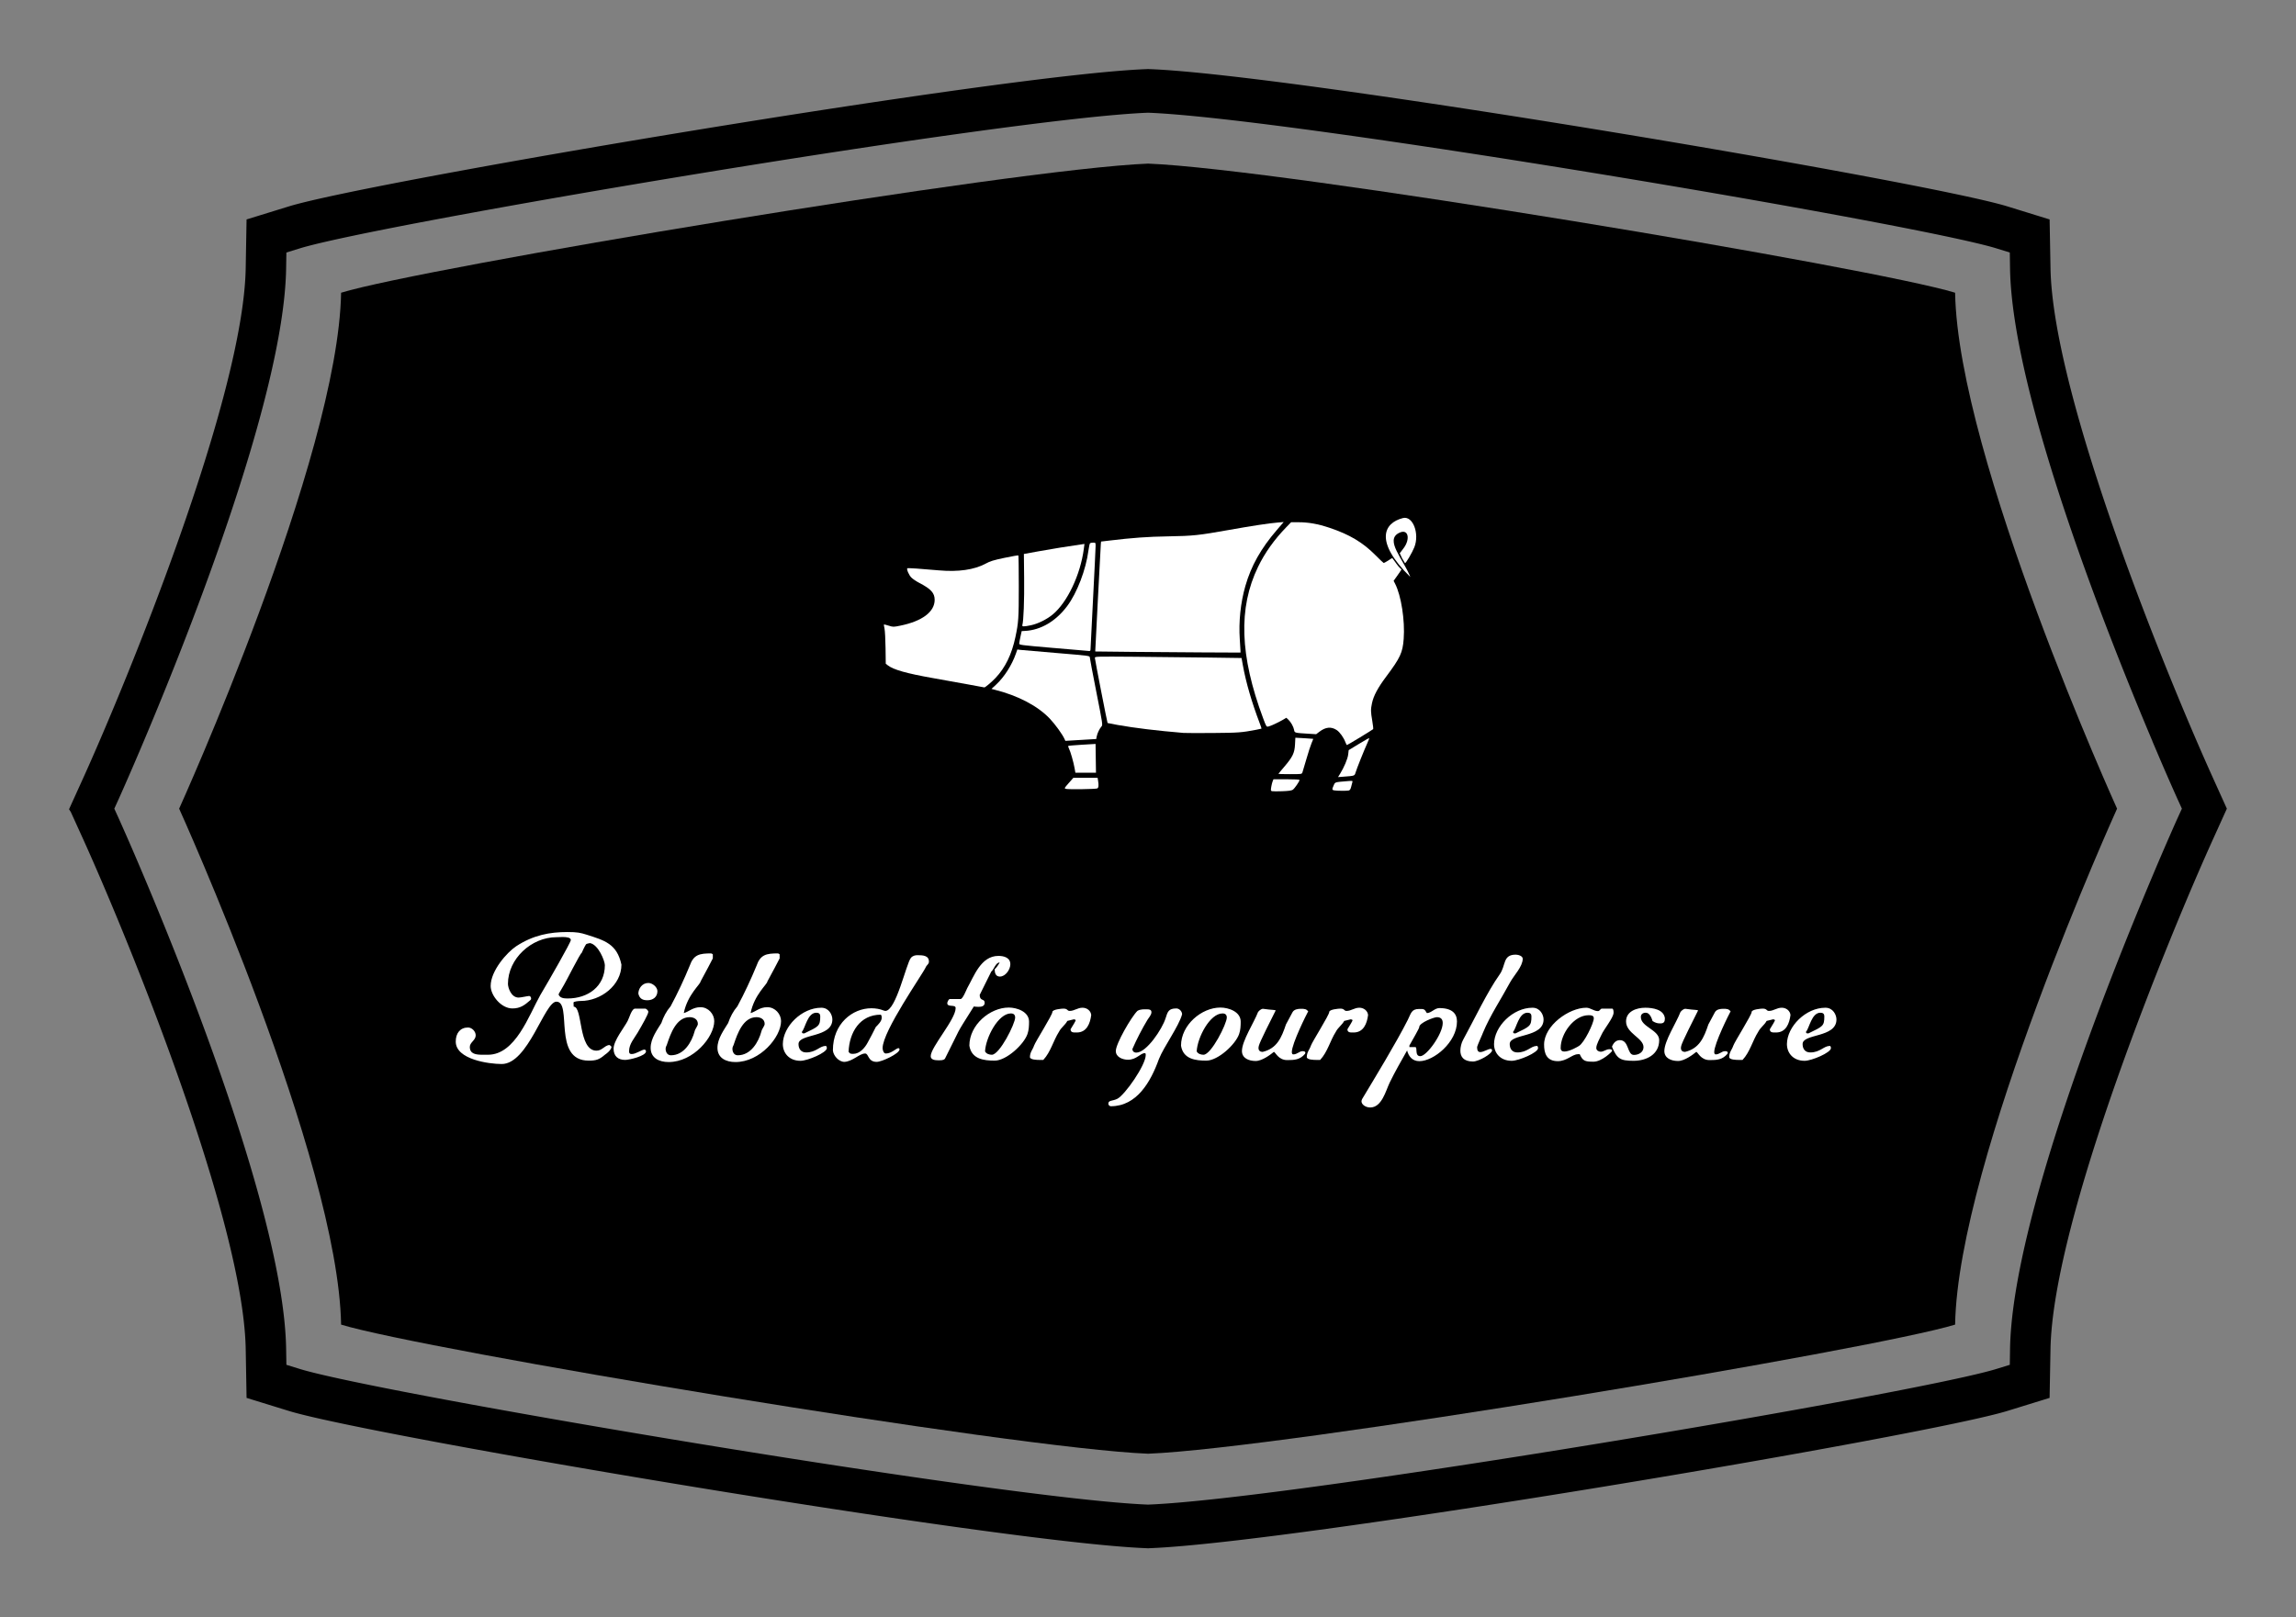 <svg xmlns="http://www.w3.org/2000/svg"
	xmlns:xlink="http://www.w3.org/1999/xlink" version="1.1" width="3192" height="2248.991" viewBox="0 0 3192 2248.991">

	<rect x="0" y="0" width="3192" height="2248.991" fill="#808080" stroke="none"/>

	<g transform="scale(9.6) translate(10, 10)">
		<defs id="SvgjsDefs14236"/>
		<g id="SvgjsG14237" featureKey="rootContainer" transform="matrix(1.535,0,0,1.535,0,0)" fill="#000">
			<g xmlns="http://www.w3.org/2000/svg">
				<path d="M177.937 21.107c-7.555-2.331-63.43-11.68-76.135-12.183-12.706.503-68.578 9.852-76.136 12.183-.273 15.579-15.28 48.684-15.28 48.684s15.008 33.106 15.28 48.685c7.558 2.33 63.43 11.68 76.136 12.183 12.705-.503 68.58-9.854 76.135-12.183.273-15.579 15.28-48.685 15.28-48.685 0-.001-15.007-33.106-15.28-48.684z"/>
				<path d="M202.322 67.019v-.001c-4.206-9.257-15.17-35.968-15.385-48.239l-.085-4.588-3.973-1.228C175.252 10.612 115.756.551 102.006.01l-.202-.01-.211.01C87.828.552 28.345 10.613 20.726 12.965l-3.979 1.227-.081 4.588c-.21 12.217-11.175 38.961-15.382 48.235L.023 69.793l.001.002-.024.054.164.253 1.12 2.463c4.207 9.275 15.172 36.021 15.383 48.237l.081 4.589 3.978 1.228c7.621 2.351 67.104 12.411 80.859 12.953l.219.012.192-.012c13.763-.541 73.258-10.602 80.883-12.954l3.972-1.227.085-4.589c.214-12.266 11.178-38.98 15.385-48.24l1.254-2.771-1.253-2.772zm-5.767 9.136c-4.281 10.137-13.221 32.679-13.435 44.571l-.023 1.544-1.267.391c-7.527 2.319-66.349 12.257-79.963 12.797l-.049.002-.075-.001c-13.623-.541-72.443-10.479-79.97-12.797l-1.268-.392-.026-1.545c-.215-12.279-9.748-35.933-13.837-45.533a241.11 241.11 0 0 0-1.938-4.446l-.434-.955.432-.951c.07-.153.839-1.865 1.939-4.449 4.089-9.6 13.622-33.255 13.837-45.533l.026-1.545 1.268-.391c7.534-2.32 66.356-12.258 79.971-12.798l.031-.003.083.003c13.615.54 72.44 10.477 79.973 12.797l1.267.392.023 1.546c.213 11.888 9.154 34.431 13.435 44.569h-.007l.411.964a232.956 232.956 0 0 0 1.938 4.445l.435.955-.435.953c-.066.142-.822 1.831-1.938 4.448l-.406.964h.002z"/>
			</g>
		</g>
		<g id="SvgjsG14238" featureKey="symbolFeature-0" transform="matrix(1.012,0,0,1.012,115.947,43.796)" fill="#ffffff">
			<path xmlns="http://www.w3.org/2000/svg" d="M 13.935,44.774 C 12.617,44.531 10.413,44.134 9.037,43.892 5.291,43.232 3.393,42.695 2.595,42.071 L 2.298,41.838 2.269,39.607 C 2.253,38.38 2.186,37.122 2.121,36.812 2.055,36.502 2.016,36.234 2.033,36.217 c 0.017,-0.017 0.326,0.061 0.687,0.173 0.652,0.203 0.663,0.203 1.663,-8.84e-4 3.13,-0.638 4.91,-1.973 4.914,-3.687 0.002,-0.981 -0.523,-1.563 -2.187,-2.425 C 6.68,30.055 6.163,29.707 5.961,29.505 5.618,29.162 5.248,28.312 5.384,28.177 c 0.058,-0.058 1.866,0.061 4.54,0.301 2.735,0.245 5.046,-0.087 6.654,-0.958 0.672,-0.364 1.097,-0.495 2.716,-0.837 1.056,-0.223 1.947,-0.378 1.98,-0.345 0.033,0.033 0.061,2.038 0.061,4.455 0,4.553 -0.039,5.13 -0.488,7.248 -0.521,2.459 -1.451,4.371 -2.838,5.833 -0.564,0.595 -1.493,1.378 -1.608,1.355 -0.038,-0.008 -1.147,-0.213 -2.466,-0.456 l 0,0 z" fill-opacity="1" fill-rule="nonzero" stroke="none" marker="none" visibility="visible" display="inline" overflow="visible"/>
			<path xmlns="http://www.w3.org/2000/svg" d="m 21.844,36.308 c 0.175,-0.584 0.291,-3.596 0.257,-6.691 l -0.037,-3.487 2.116,-0.385 c 1.811,-0.329 4.314,-0.734 6.074,-0.982 l 0.478,-0.067 -0.093,0.713 c -0.479,3.683 -2.36,7.649 -4.447,9.379 -0.854,0.708 -2.115,1.332 -3.119,1.543 -1.029,0.216 -1.299,0.211 -1.229,-0.022 z" fill-opacity="1" fill-rule="nonzero" stroke="none" marker="none" visibility="visible" display="inline" overflow="visible"/>
			<path xmlns="http://www.w3.org/2000/svg" d="m 26.311,39.583 c -4.767,-0.411 -4.924,-0.431 -4.914,-0.638 0.005,-0.117 0.088,-0.565 0.182,-0.995 l 0.172,-0.782 0.469,-0.025 c 2.267,-0.119 4.415,-1.383 6.044,-3.559 1.413,-1.886 2.681,-5.207 3.04,-7.957 0.069,-0.531 0.176,-0.999 0.236,-1.041 0.061,-0.042 0.263,-0.077 0.449,-0.078 0.335,-0.002 0.339,0.004 0.338,0.493 -4.42e-4,0.272 -0.164,3.66 -0.364,7.529 -0.2,3.869 -0.364,7.14 -0.364,7.269 -5.89e-4,0.159 -0.06,0.23 -0.183,0.221 -0.1,-0.007 -2.398,-0.204 -5.106,-0.438 z" fill-opacity="1" fill-rule="nonzero" stroke="none" marker="none" visibility="visible" display="inline" overflow="visible"/>
			<path xmlns="http://www.w3.org/2000/svg" d="M 27.862,52.579 C 27.571,51.936 26.555,50.531 25.801,49.729 24.071,47.89 21.247,46.404 17.868,45.555 l -0.444,-0.112 0.645,-0.595 c 1.182,-1.091 2.286,-2.819 2.864,-4.486 l 0.193,-0.557 0.469,0.056 c 0.258,0.031 2.591,0.232 5.185,0.447 4.624,0.384 4.716,0.396 4.716,0.614 0,0.122 0.421,2.351 0.935,4.952 0.914,4.627 0.93,4.734 0.741,4.941 -0.272,0.298 -0.604,0.987 -0.686,1.427 l -0.07,0.372 -1.163,0.069 c -0.64,0.038 -1.634,0.098 -2.209,0.132 l -1.045,0.063 -0.136,-0.3 0,0 z" fill-opacity="1" fill-rule="nonzero" stroke="none" marker="none" visibility="visible" display="inline" overflow="visible"/>
			<path xmlns="http://www.w3.org/2000/svg" d="m 29.315,56.763 c -0.147,-0.842 -0.585,-2.369 -0.8,-2.784 -0.089,-0.172 -0.134,-0.34 -0.101,-0.373 0.033,-0.033 0.926,-0.111 1.984,-0.174 l 1.923,-0.113 0.03,2.059 0.03,2.059 -1.474,-1.08e-4 -1.474,-1.07e-4 -0.117,-0.675 z" fill-opacity="1" fill-rule="nonzero" stroke="none" marker="none" visibility="visible" display="inline" overflow="visible"/>
			<path xmlns="http://www.w3.org/2000/svg" d="m 28.067,59.748 c -0.242,-0.072 -0.229,-0.097 0.414,-0.828 l 0.663,-0.753 1.735,0 1.735,0 0.065,0.391 c 0.115,0.694 0.079,1.04 -0.115,1.129 -0.234,0.106 -4.166,0.16 -4.496,0.062 z" fill-opacity="1" fill-rule="nonzero" stroke="none" marker="none" visibility="visible" display="inline" overflow="visible"/>
			<path xmlns="http://www.w3.org/2000/svg" d="m 44.939,51.745 c -3.875,-0.327 -6.92,-0.694 -9.422,-1.136 -0.797,-0.141 -1.462,-0.269 -1.478,-0.285 -0.052,-0.052 -1.815,-9.098 -1.815,-9.314 0,-0.211 0.026,-0.211 5.758,-0.168 3.167,0.024 7.889,0.075 10.494,0.112 l 4.737,0.068 0.183,1.017 c 0.44,2.45 1.284,5.355 2.428,8.349 0.151,0.394 0.26,0.727 0.244,0.74 -0.017,0.013 -0.335,0.082 -0.708,0.154 -2.125,0.409 -2.578,0.444 -6.253,0.472 -2.035,0.016 -3.911,0.011 -4.169,-0.011 l 0,0 z" fill-opacity="1" fill-rule="nonzero" stroke="none" marker="none" visibility="visible" display="inline" overflow="visible"/>
			<path xmlns="http://www.w3.org/2000/svg" d="m 37.174,40.139 -4.899,-0.054 0.381,-7.503 c 0.21,-4.127 0.398,-7.667 0.418,-7.866 l 0.036,-0.363 1.094,-0.131 c 3.425,-0.411 5.555,-0.565 8.493,-0.613 3.58,-0.059 4.357,-0.141 8.754,-0.925 3.324,-0.593 5.629,-0.942 6.97,-1.057 l 0.822,-0.07 -0.982,1.141 c -2.281,2.65 -3.676,5.132 -4.504,8.018 -0.687,2.395 -0.97,5.117 -0.795,7.656 0.053,0.771 0.098,1.508 0.1,1.637 l 0.004,0.234 -5.497,-0.025 c -3.023,-0.013 -7.702,-0.049 -10.396,-0.078 z" fill-opacity="1" fill-rule="nonzero" stroke="none" marker="none" visibility="visible" display="inline" overflow="visible"/>
			<path xmlns="http://www.w3.org/2000/svg" d="m 68.08,53.086 c -0.235,-0.654 -0.809,-1.462 -1.245,-1.75 -0.788,-0.521 -1.588,-0.447 -2.473,0.229 l -0.473,0.361 -1.008,-0.062 c -2.108,-0.129 -2.072,-0.119 -2.151,-0.555 -0.085,-0.466 -0.457,-1.126 -0.833,-1.477 l -0.276,-0.258 -0.489,0.289 c -0.652,0.386 -1.78,0.907 -2.106,0.972 -0.25,0.05 -0.284,-0.006 -0.722,-1.18 -3.348,-8.971 -3.578,-15.791 -0.731,-21.678 0.975,-2.016 2.319,-3.903 4.049,-5.686 l 0.683,-0.703 1.045,4.42e-4 c 1.443,5.89e-4 2.779,0.238 4.424,0.787 2.874,0.959 4.785,2.096 6.595,3.922 0.613,0.619 1.148,1.126 1.187,1.126 0.039,0 0.305,-0.143 0.589,-0.319 0.285,-0.175 0.619,-0.408 0.631,-0.391 0.012,0.018 0.327,0.417 0.653,0.888 0.326,0.471 0.67,0.715 0.67,0.75 0,0.035 -0.415,0.626 -0.667,0.98 l -0.459,0.644 0.212,0.412 c 0.872,1.697 1.427,5.267 1.229,7.902 -0.148,1.969 -0.486,2.696 -2.501,5.39 -1.201,1.605 -1.814,2.753 -2.034,3.804 -0.193,0.921 -0.188,1.206 0.042,2.553 0.103,0.602 0.159,1.126 0.125,1.165 -0.098,0.111 -3.662,2.274 -3.748,2.274 -0.042,0 -0.14,-0.176 -0.217,-0.391 z" fill-opacity="1" fill-rule="nonzero" stroke="none" marker="none" visibility="visible" display="inline" overflow="visible"/>
			<path xmlns="http://www.w3.org/2000/svg" d="m 58.487,57.605 c 0,-0.022 0.374,-0.477 0.831,-1.011 1.208,-1.413 1.481,-1.976 1.544,-3.189 l 0.051,-0.975 1.262,0.069 c 0.694,0.038 1.275,0.078 1.29,0.09 0.015,0.012 -0.086,0.278 -0.225,0.592 -0.139,0.314 -0.472,1.337 -0.74,2.274 -0.268,0.937 -0.529,1.813 -0.58,1.947 -0.091,0.24 -0.11,0.243 -1.762,0.243 -0.918,0 -1.67,-0.018 -1.67,-0.04 z" fill-opacity="1" fill-rule="nonzero" stroke="none" marker="none" visibility="visible" display="inline" overflow="visible"/>
			<path xmlns="http://www.w3.org/2000/svg" d="m 57.591,60.083 c -0.201,-0.046 -0.211,-0.093 -0.133,-0.591 0.047,-0.297 0.139,-0.67 0.205,-0.829 l 0.119,-0.288 1.863,0 c 1.23,0 1.863,0.037 1.863,0.109 0,0.198 -0.715,1.231 -0.967,1.396 -0.176,0.115 -0.604,0.175 -1.49,0.207 -0.684,0.025 -1.341,0.023 -1.461,-0.005 l 0,0 z" fill-opacity="1" fill-rule="nonzero" stroke="none" marker="none" visibility="visible" display="inline" overflow="visible"/>
			<path xmlns="http://www.w3.org/2000/svg" d="m 66.485,59.968 c -0.337,-0.051 -0.348,-0.144 -0.085,-0.724 0.218,-0.48 0.104,-0.446 2.021,-0.607 0.649,-0.055 0.707,-0.044 0.656,0.126 -0.031,0.102 -0.109,0.405 -0.174,0.672 -0.086,0.353 -0.18,0.502 -0.343,0.546 -0.245,0.066 -1.615,0.058 -2.074,-0.012 z" fill-opacity="1" fill-rule="nonzero" stroke="none" marker="none" visibility="visible" display="inline" overflow="visible"/>
			<path xmlns="http://www.w3.org/2000/svg" d="m 67.295,57.621 c 0.59,-0.949 1.106,-2.173 1.177,-2.793 l 0.071,-0.622 1.452,-0.883 c 0.799,-0.486 1.47,-0.866 1.491,-0.844 0.021,0.021 -0.108,0.36 -0.288,0.753 -0.439,0.959 -1.506,3.629 -1.669,4.176 -0.146,0.489 -0.101,0.474 -1.749,0.6 l -0.762,0.058 0.276,-0.444 0,0 z" fill-opacity="1" fill-rule="nonzero" stroke="none" marker="none" visibility="visible" display="inline" overflow="visible"/>
			<path xmlns="http://www.w3.org/2000/svg" d="m 75.852,26.03 0.562,-0.743 c 0.964,-1.274 0.696,-2.87 -0.688,-2.161 -2.029,1.039 0.621,3.721 1.642,6.302 -5.184,-5.091 -3.817,-7.735 -1.07,-8.437 1.448,-0.37 2.404,2.25 1.639,4.174 -0.315,0.793 -1.203,2.285 -1.333,2.285 -0.323,-0.495 -0.508,-0.839 -0.752,-1.42 z" fill-opacity="1" fill-rule="nonzero" stroke="none" marker="none" visibility="visible" display="inline" overflow="visible"/>
		</g>
		<g id="SvgjsG14239" featureKey="nameFeature-0" transform="matrix(0.645,0,0,0.645,55.148,117.697)" fill="#ffffff">
			<path d="M31.16 40.2 c-8.2 0 -3.6 -13.24 -7.24 -13.24 c-2.68 0 -6.32 14 -12.28 14 c-2.84 0 -10.32 -1 -10.32 -5.04 c0 -1.88 1 -3.16 2.76 -3.16 c0.84 0 1.72 0.84 1.72 1.76 c0 1.12 -1.32 1.56 -1.32 2.6 c0 1.6 1.4 1.76 2.88 1.76 l1.2 0 c6.16 0 9.2 -8.88 11.72 -13.36 c1.96 -3.28 6.88 -11.88 6.88 -12.4 c0 -0.56 -0.92 -0.68 -1.84 -0.68 c-0.52 0 -1.08 0.04 -1.4 0.04 c-5.6 0 -10.88 4.84 -10.88 10.48 c0 0.8 0.68 3.08 2.4 3.08 c0.48 0 2.08 -0.36 2.36 -0.36 c0.24 0 0.44 0.28 0.44 0.56 c0 0.2 0 0.2 -0.2 0.4 c-1.28 1.12 -2.24 1.84 -4 1.84 c-2.56 0 -4.88 -2.96 -4.88 -5.04 c0 -3.44 3.68 -7.56 5.72 -8.92 c3.84 -2.52 7.56 -3.2 11.52 -3.2 c2.2 0 2.92 0.16 4.32 0.6 c4 1.28 6.8 2.04 7.8 6.72 c0 4.64 -4.64 8.16 -9.12 8.16 c-0.56 0 -1.64 0.12 -1.64 0.36 c0 0.12 0.04 0.84 0.04 0.92 c2.08 0 0.96 9.88 5.12 9.88 c1.24 0 1.72 -1.08 2.84 -1.28 c0 0 0.52 0.16 0.52 0.52 c0 0.12 -0.24 0.84 -1.48 1.68 c-1.28 1.12 -2.04 1.32 -3.64 1.32 z M24.4 25.32 c0.28 0.84 1.2 0.92 2.04 0.92 c4.56 0 8.36 -2.68 8.36 -7.48 c0 -0.92 -1.44 -4.64 -3.36 -4.96 c-0.16 0.08 -0.8 0.08 -0.92 0.36 c-0.2 0.28 -0.84 1.6 -0.92 1.84 c-0.28 0 -3.56 6.52 -3.92 7.08 c-0.16 0.36 -1.12 1.84 -1.28 2.24 z M36.76 37.52 c0 -1.84 2.4 -4.76 3.16 -6.24 c0.36 -0.64 0.88 -2.76 1.68 -2.76 l2.24 0 c0.28 0 0.72 0.44 0.72 0.72 c0 0.52 -1.32 2.84 -2.4 4.68 c-0.76 1.28 -1.92 2.56 -1.92 4.12 c0 0.32 0 0.68 0.6 0.68 c0.96 0 2.28 -1 2.84 -1 c0.28 0 0.36 0.28 0.36 0.4 c0 1.04 -3.76 1.92 -4.68 1.92 c-1.6 0 -2.6 -0.84 -2.6 -2.52 z M42.32 25.16 c0 -1.12 0.84 -2.4 2.24 -2.4 c0.92 0 2.04 0.92 2.04 1.84 c0 1.32 -1 2.04 -2.24 2.04 c-1 0 -1.76 -0.28 -2.04 -1.48 z M45.08 37.32 c0 -2.08 1.48 -4.04 2.4 -5.56 c0.48 -1.4 1.12 -2.64 2.08 -3.76 c1.56 -2.88 3.08 -6.16 4.28 -9.08 c0.88 -2.52 2.16 -2.8 4.84 -2.8 c0.08 0 0.36 0.2 0.36 0.2 l0 0.92 c0 0.08 -1.96 3.72 -2.76 5.2 c0 0.6 -2.92 2.92 -3.76 7.08 c1.12 -0.28 2 -1.32 3.76 -1.32 s3.08 1.56 3.08 3.12 c0 3.6 -4.72 9.2 -10.24 9.2 c-2.16 0 -4.04 -0.92 -4.04 -3.2 z M48.44 37.52 c0 0.72 0.36 1.48 1.2 1.48 c2.96 0 4.68 -3 5.32 -5.4 c0.08 -0.48 0.72 -1.2 0.72 -1.64 c0 -1.12 -1 -1.52 -1.84 -1.52 c-3 0 -4.28 3.72 -5.04 5.96 c-0.08 0.4 -0.36 0.64 -0.36 1.12 z M60.08 37.32 c0 -2.08 1.48 -4.04 2.4 -5.56 c0.48 -1.4 1.12 -2.64 2.08 -3.76 c1.56 -2.88 3.08 -6.16 4.28 -9.08 c0.88 -2.52 2.16 -2.8 4.84 -2.8 c0.08 0 0.36 0.2 0.36 0.2 l0 0.92 c0 0.08 -1.96 3.72 -2.76 5.2 c0 0.6 -2.92 2.92 -3.76 7.08 c1.12 -0.28 2 -1.32 3.76 -1.32 s3.08 1.56 3.08 3.12 c0 3.6 -4.72 9.2 -10.24 9.2 c-2.16 0 -4.04 -0.92 -4.04 -3.2 z M63.44 37.52 c0 0.72 0.36 1.48 1.2 1.48 c2.96 0 4.68 -3 5.32 -5.4 c0.08 -0.48 0.72 -1.2 0.72 -1.64 c0 -1.12 -1 -1.52 -1.84 -1.52 c-3 0 -4.28 3.72 -5.04 5.96 c-0.08 0.4 -0.36 0.64 -0.36 1.12 z M74.76 36.48 c0.04 -3.96 4.24 -8.16 8.64 -8.16 c1.72 0 2.48 1.6 2.48 2.64 c0 4.16 -7.6 3.12 -7.6 5.52 c0 1.12 0.6 1.88 1.72 1.88 c2.2 0 3.04 -1.44 4.28 -1.44 l0 0 s0 -0.04 0.04 -0.04 c0.12 0 0.32 0.08 0.32 0.52 c0 1 -4.32 2.84 -5.92 2.84 c-2.48 0 -3.96 -1.68 -3.96 -3.76 z M79.04 33.72 c0 0.32 0.16 0.36 0.36 0.36 l0.2 0 c3.2 -1.56 3.56 -1.6 3.56 -3.84 c0 -0.52 -0.28 -0.8 -0.88 -0.8 c-2 0 -2.48 3.48 -3.24 4.28 z M86 37.88 c0 -6 4.4 -9.44 8.64 -9.44 c0.96 0 1.92 0.16 2.8 0.52 c0.12 0.04 0.24 0.08 0.32 0.08 c2.44 0 4.68 -10.6 5.76 -11.92 c0.4 -0.48 0.96 -0.6 1.48 -0.6 c1.24 0 2.56 0.08 2.56 1.44 c0 0.6 -0.48 0.72 -0.72 1.28 c-0.64 1.48 -9.68 14.32 -9.68 18.16 c0 0.36 0.2 1.2 0.72 1.2 c1.32 0 2.32 -1.2 2.84 -1.2 c0.16 0 0.24 0.16 0.24 0.28 c0 0.92 -3.96 2.8 -5.12 2.8 c-2.04 0 -1.76 -1.88 -2.6 -1.88 c-1.28 0 -2.76 1.76 -4.64 1.88 c-1.28 0 -2.52 -1.4 -2.6 -2.6 z M89.52 38.24 l0.36 0.36 c0.24 0.08 0.48 0.08 0.68 0.08 c1.44 0 2.6 -1.32 3.24 -2.52 c0.28 -0.52 1.6 -2.96 1.84 -3.52 c0.48 -0.48 1.32 -1.28 1.32 -2.04 c0 -0.28 0 -0.48 -0.2 -0.72 c-4.72 0 -7.08 4 -7.24 8.36 z M107.96 39.2 c0 -2.04 5.6 -8.24 5.6 -10.8 c0 -0.92 -1.88 -0.08 -1.88 -1.12 c0 -0.2 0.28 -0.92 0.6 -0.92 l2.4 0 c0.48 0 1.28 -2.04 1.48 -2.44 c1.52 -2.64 3.04 -7.24 7 -7.24 c1.2 0 2.68 0.36 2.68 1.88 c0 1.12 -1.04 2.76 -2.36 2.76 c-0.92 0 -1.16 -0.8 -1.16 -1.64 c0.36 -0.28 0.92 -1.12 1.12 -1.52 c-0.92 0 -1.28 1.6 -1.88 2.04 l-2.6 5.24 c0 1.48 1.12 0.76 1.12 1.76 c0 0.76 -0.68 0.92 -1.36 0.92 c-0.4 0 -0.8 -0.04 -1.08 -0.08 c-4.6 7.32 -2.44 3.76 -6.48 11.72 c-0.32 0.4 -0.92 0.36 -1.52 0.36 c-0.64 0 -1.68 -0.08 -1.68 -0.92 z M122.32 40.2 c-2.4 0 -5.2 -0.32 -5.68 -3.36 c0 -4.64 4.6 -8.56 8.84 -8.56 c1.84 0 4.56 0.92 4.56 3.16 c0 0.92 -0.04 1.92 -0.36 2.8 c-0.8 2.32 -4.72 5.96 -7.36 5.96 z M120.16 38.12 c0.28 0.56 0.96 0.76 1.52 0.76 c1.76 0 5.24 -6.96 5.24 -8.36 c0 -0.56 -0.28 -0.92 -0.96 -0.92 c-2.84 0 -5.64 5.4 -5.8 8.52 z M130.24 39.4 c0 -1.12 0.64 -1.68 0.92 -2.56 c0.32 -0.92 4.12 -6.88 4.12 -7.56 c0 -0.6 2.16 -0.76 2.48 -0.76 c1 0 0.8 0.52 1.4 0.52 c1.04 0 1.76 -0.72 2.88 -0.72 c1.04 0 1.88 0.72 1.96 1.64 c-0.24 1.88 -1 3.92 -3.24 3.92 c-0.64 0 -1.4 0.08 -1.4 -0.72 c0.64 -1 1.16 -1.92 1.16 -2.04 s-0.4 -0.2 -0.4 -0.2 l-1.48 0.36 c-0.48 0.92 -1.4 1.48 -1.88 2.44 c-1.28 2 -1.84 4.52 -3.52 6.32 l-0.96 0 c-0.28 0 -2.04 0 -2.04 -0.64 z M147.84 49.88 c0 -0.84 0.96 -0.56 2.04 -1.12 c1.68 -0.88 6.36 -7.52 6.36 -9.84 c0 -0.12 0 -0.4 -0.2 -0.4 c-1.04 0 -1.84 1.48 -3.8 1.48 c-1.12 0 -2.72 -0.56 -2.72 -1.96 c0 -1.64 3.44 -7.6 4.84 -9 c0.68 -0.44 1.56 -0.36 2.24 -0.36 c0.44 0 0.92 0.08 0.92 0.64 c0 0.64 -0.64 1.28 -0.92 1.76 c-1.16 1.92 -2.44 4.4 -3.36 6.52 c0 0.36 0.24 0.8 0.88 0.8 c2.32 0 5.84 -5.36 6.56 -7.68 c0.48 -1.52 0.68 -2.24 2.44 -2.24 c0.64 0 1.28 0.64 1.28 1.32 c-0.72 2.68 -4.08 7.24 -5.2 10.04 c-1.84 5.12 -4.96 10.6 -10.8 10.6 c-0.28 0 -0.56 -0.28 -0.56 -0.56 z M169.84 40.2 c-2.4 0 -5.2 -0.32 -5.68 -3.36 c0 -4.64 4.6 -8.56 8.84 -8.56 c1.84 0 4.56 0.92 4.56 3.16 c0 0.92 -0.04 1.92 -0.36 2.8 c-0.8 2.32 -4.72 5.96 -7.36 5.96 z M167.68 38.12 c0.28 0.56 0.96 0.76 1.52 0.76 c1.76 0 5.24 -6.96 5.24 -8.36 c0 -0.56 -0.28 -0.92 -0.96 -0.92 c-2.84 0 -5.64 5.4 -5.8 8.52 z M177.84 38.04 c0 -2.28 2.76 -6.48 3.6 -8.72 c0.2 -0.32 0.72 -0.76 1.12 -0.76 c2.16 0.32 2.84 0.2 2.84 0.4 c0 0.04 -0.04 0.08 -0.08 0.16 c-3.56 7.08 -3.76 7.64 -3.76 8.28 c0 0.56 0.4 0.84 0.92 0.84 c3.2 -0.76 4.24 -3.16 5.24 -6.16 l1.48 -2.76 c0.36 -0.64 1.2 -0.76 1.88 -0.76 c0.8 0 1.2 0.04 1.64 0.56 c-0.32 0.56 -3.68 7.24 -3.68 9.16 c0 0.32 0.12 0.52 0.32 0.52 c0.88 0 1.36 -0.72 2.08 -0.72 c0.04 0 0.64 -0.04 0.64 0.36 c0 0.04 -0.04 0.12 -0.08 0.24 c-1.12 1.32 -2.36 1.4 -4 1.4 c-2.04 0 -2.64 -1.84 -3 -1.84 c-0.68 0.56 -2.6 2.04 -4.08 2.04 c-1.56 0 -3.08 -0.64 -3.08 -2.24 z M192.4 39.4 c0 -1.12 0.64 -1.68 0.92 -2.56 c0.32 -0.92 4.12 -6.88 4.12 -7.56 c0 -0.6 2.16 -0.76 2.48 -0.76 c1 0 0.8 0.52 1.4 0.52 c1.04 0 1.76 -0.72 2.88 -0.72 c1.04 0 1.88 0.72 1.96 1.64 c-0.24 1.88 -1 3.92 -3.24 3.92 c-0.64 0 -1.4 0.08 -1.4 -0.72 c0.64 -1 1.16 -1.92 1.16 -2.04 s-0.4 -0.2 -0.4 -0.2 l-1.48 0.36 c-0.48 0.92 -1.4 1.48 -1.88 2.44 c-1.28 2 -1.84 4.52 -3.52 6.32 l-0.96 0 c-0.28 0 -2.04 0 -2.04 -0.64 z M204.84 48.8 c2.76 -4.6 7.64 -12.6 10.24 -17.76 c0.72 -1.44 0.8 -2.44 2.52 -2.44 c1.2 0 1.2 0 1.76 0.92 c0.96 0 1.76 -1.12 2.8 -1.12 c2.92 0 3.96 1.28 3.96 3 c0 4.68 -5.24 8.92 -8.44 8.92 c-1.56 0 -2.4 -1.04 -2.76 -2.4 c-1.4 2.48 -2.76 4.84 -3.92 7.24 c-0.88 1.84 -1.76 5.56 -4.36 5.56 c-1 0 -1.96 -0.64 -1.96 -1.4 c0 -0.16 0.08 -0.36 0.16 -0.52 z M215.44 37.16 l1.32 0 c0.56 0 -0.2 2.04 1.12 2.04 c1.44 0 5.04 -5 5.04 -7.44 c0 -0.8 -0.36 -1.32 -1.32 -1.32 c-0.6 0 -3.96 1.24 -3.96 2.24 c0 0.08 0.24 -0.16 -2.2 4.12 l0 0.36 z M229.72 40.4 c-2.16 0 -2.84 -1.12 -2.84 -2.44 c0 -0.76 0.24 -1.76 0.6 -2.4 c2.48 -4.52 5.44 -10.8 8.2 -14.68 c1.48 -2.04 0.64 -4.48 3.64 -4.48 c0.52 0 1.56 0.28 1.56 0.92 c0 1.76 -1.96 3.72 -2.8 5.24 c-2.04 3.8 -4.52 7.48 -6.12 11.36 c0 0.12 -1.32 2.92 -1.32 3.28 c0 0.8 0.28 1.08 0.72 1.08 c0.72 0 1.76 -0.72 2.32 -0.72 c0.16 0 0.32 0.12 0.32 0.32 c0 0.8 -3 2.52 -4.28 2.52 z  M234.44 36.48 c0.04 -3.96 4.24 -8.16 8.64 -8.16 c1.72 0 2.48 1.6 2.48 2.64 c0 4.16 -7.6 3.12 -7.6 5.52 c0 1.12 0.6 1.88 1.72 1.88 c2.2 0 3.04 -1.44 4.28 -1.44 l0 0 s0 -0.04 0.04 -0.04 c0.12 0 0.32 0.08 0.32 0.52 c0 1 -4.32 2.84 -5.92 2.84 c-2.48 0 -3.96 -1.68 -3.96 -3.76 z M238.72 33.72 c0 0.32 0.16 0.36 0.36 0.36 l0.2 0 c3.2 -1.56 3.56 -1.6 3.56 -3.84 c0 -0.52 -0.28 -0.8 -0.88 -0.8 c-2 0 -2.48 3.48 -3.24 4.28 z M253.68 38.76 l-0.4 0 c-1.28 0 -2.48 1.56 -4.52 1.56 c-2.6 0 -3.08 -1.88 -3.08 -3.72 c0 -4.28 5.6 -8.28 9.48 -8.28 c0.92 0 1.68 0.76 2.6 0.76 c0.48 0 0.48 -0.56 0.96 -0.56 l2.24 0 c0.32 0 0.32 0.72 0.32 0.92 c0 1.12 -2.2 3.72 -2.76 5.04 c-0.28 0.64 -1.12 2.04 -1.12 2.88 c0 0.56 0.56 0.84 1 0.84 c0.64 0 1.24 -0.56 1.88 -0.56 c0.28 0 0.68 0 0.68 0.36 c0 0.16 -2.28 2.44 -4.2 2.44 c-1.96 0 -2.4 -0.2 -3.08 -1.68 z M249.4 37.36 c0 0.6 0.36 0.8 0.84 0.8 c1.2 0 3.2 -1.2 3.24 -1.24 c1.2 -0.68 3.36 -5.12 3.36 -6.24 c0 -0.64 -0.64 -0.68 -1.16 -0.68 c-3.32 0 -6.28 4.16 -6.28 7.36 z M260.92 37.08 c0.28 -0.76 0.84 -1.48 1.76 -1.48 c2.12 0 1.6 3.32 3.16 3.32 c1.12 0 2.16 -0.64 2.16 -1.76 c0 -2.04 -3.92 -3.08 -3.92 -5.76 c0 -2.28 2.36 -3.08 4.32 -3.08 c1.72 0 4.16 0.4 4.4 2.36 c0 0.72 -0.16 1.16 -1 1.16 c-0.64 0 -1.04 -0.08 -1.76 -0.52 c-0.2 -0.64 -0.64 -1.88 -1.52 -1.88 c-0.64 0 -1.12 0.32 -1.12 0.96 c0 2.24 4.12 2.88 4.12 5.2 c0 3.24 -2.88 4.64 -5.76 4.64 c-3 0 -3.72 -0.48 -4.84 -3.16 z M272.68 38.04 c0 -2.28 2.76 -6.48 3.6 -8.72 c0.2 -0.32 0.72 -0.76 1.12 -0.76 c2.16 0.32 2.84 0.2 2.84 0.4 c0 0.04 -0.04 0.08 -0.08 0.16 c-3.56 7.08 -3.76 7.64 -3.76 8.28 c0 0.56 0.4 0.84 0.92 0.84 c3.2 -0.76 4.24 -3.16 5.24 -6.16 l1.48 -2.76 c0.36 -0.64 1.2 -0.76 1.88 -0.76 c0.8 0 1.2 0.04 1.64 0.56 c-0.32 0.56 -3.68 7.24 -3.68 9.16 c0 0.32 0.12 0.52 0.32 0.52 c0.88 0 1.36 -0.72 2.08 -0.72 c0.04 0 0.64 -0.04 0.64 0.36 c0 0.04 -0.04 0.12 -0.08 0.24 c-1.12 1.32 -2.36 1.4 -4 1.4 c-2.04 0 -2.64 -1.84 -3 -1.84 c-0.68 0.56 -2.6 2.04 -4.08 2.04 c-1.56 0 -3.08 -0.64 -3.08 -2.24 z M287.24 39.4 c0 -1.12 0.64 -1.68 0.92 -2.56 c0.32 -0.92 4.12 -6.88 4.12 -7.56 c0 -0.6 2.16 -0.76 2.48 -0.76 c1 0 0.8 0.52 1.4 0.52 c1.04 0 1.76 -0.72 2.88 -0.72 c1.04 0 1.88 0.72 1.96 1.64 c-0.24 1.88 -1 3.92 -3.24 3.92 c-0.64 0 -1.4 0.08 -1.4 -0.72 c0.64 -1 1.16 -1.92 1.16 -2.04 s-0.4 -0.2 -0.4 -0.2 l-1.48 0.36 c-0.48 0.92 -1.4 1.48 -1.88 2.44 c-1.28 2 -1.84 4.52 -3.52 6.32 l-0.96 0 c-0.28 0 -2.04 0 -2.04 -0.64 z M300.2 36.48 c0.04 -3.96 4.24 -8.16 8.64 -8.16 c1.72 0 2.48 1.6 2.48 2.64 c0 4.16 -7.6 3.12 -7.6 5.52 c0 1.12 0.6 1.88 1.72 1.88 c2.2 0 3.04 -1.44 4.28 -1.44 l0 0 s0 -0.04 0.04 -0.04 c0.12 0 0.32 0.08 0.32 0.52 c0 1 -4.32 2.84 -5.92 2.84 c-2.48 0 -3.96 -1.68 -3.96 -3.76 z M304.48 33.72 c0 0.32 0.16 0.36 0.36 0.36 l0.2 0 c3.2 -1.56 3.56 -1.6 3.56 -3.84 c0 -0.52 -0.28 -0.8 -0.88 -0.8 c-2 0 -2.48 3.48 -3.24 4.28 z"/>
		</g>
	</g>
</svg>
	